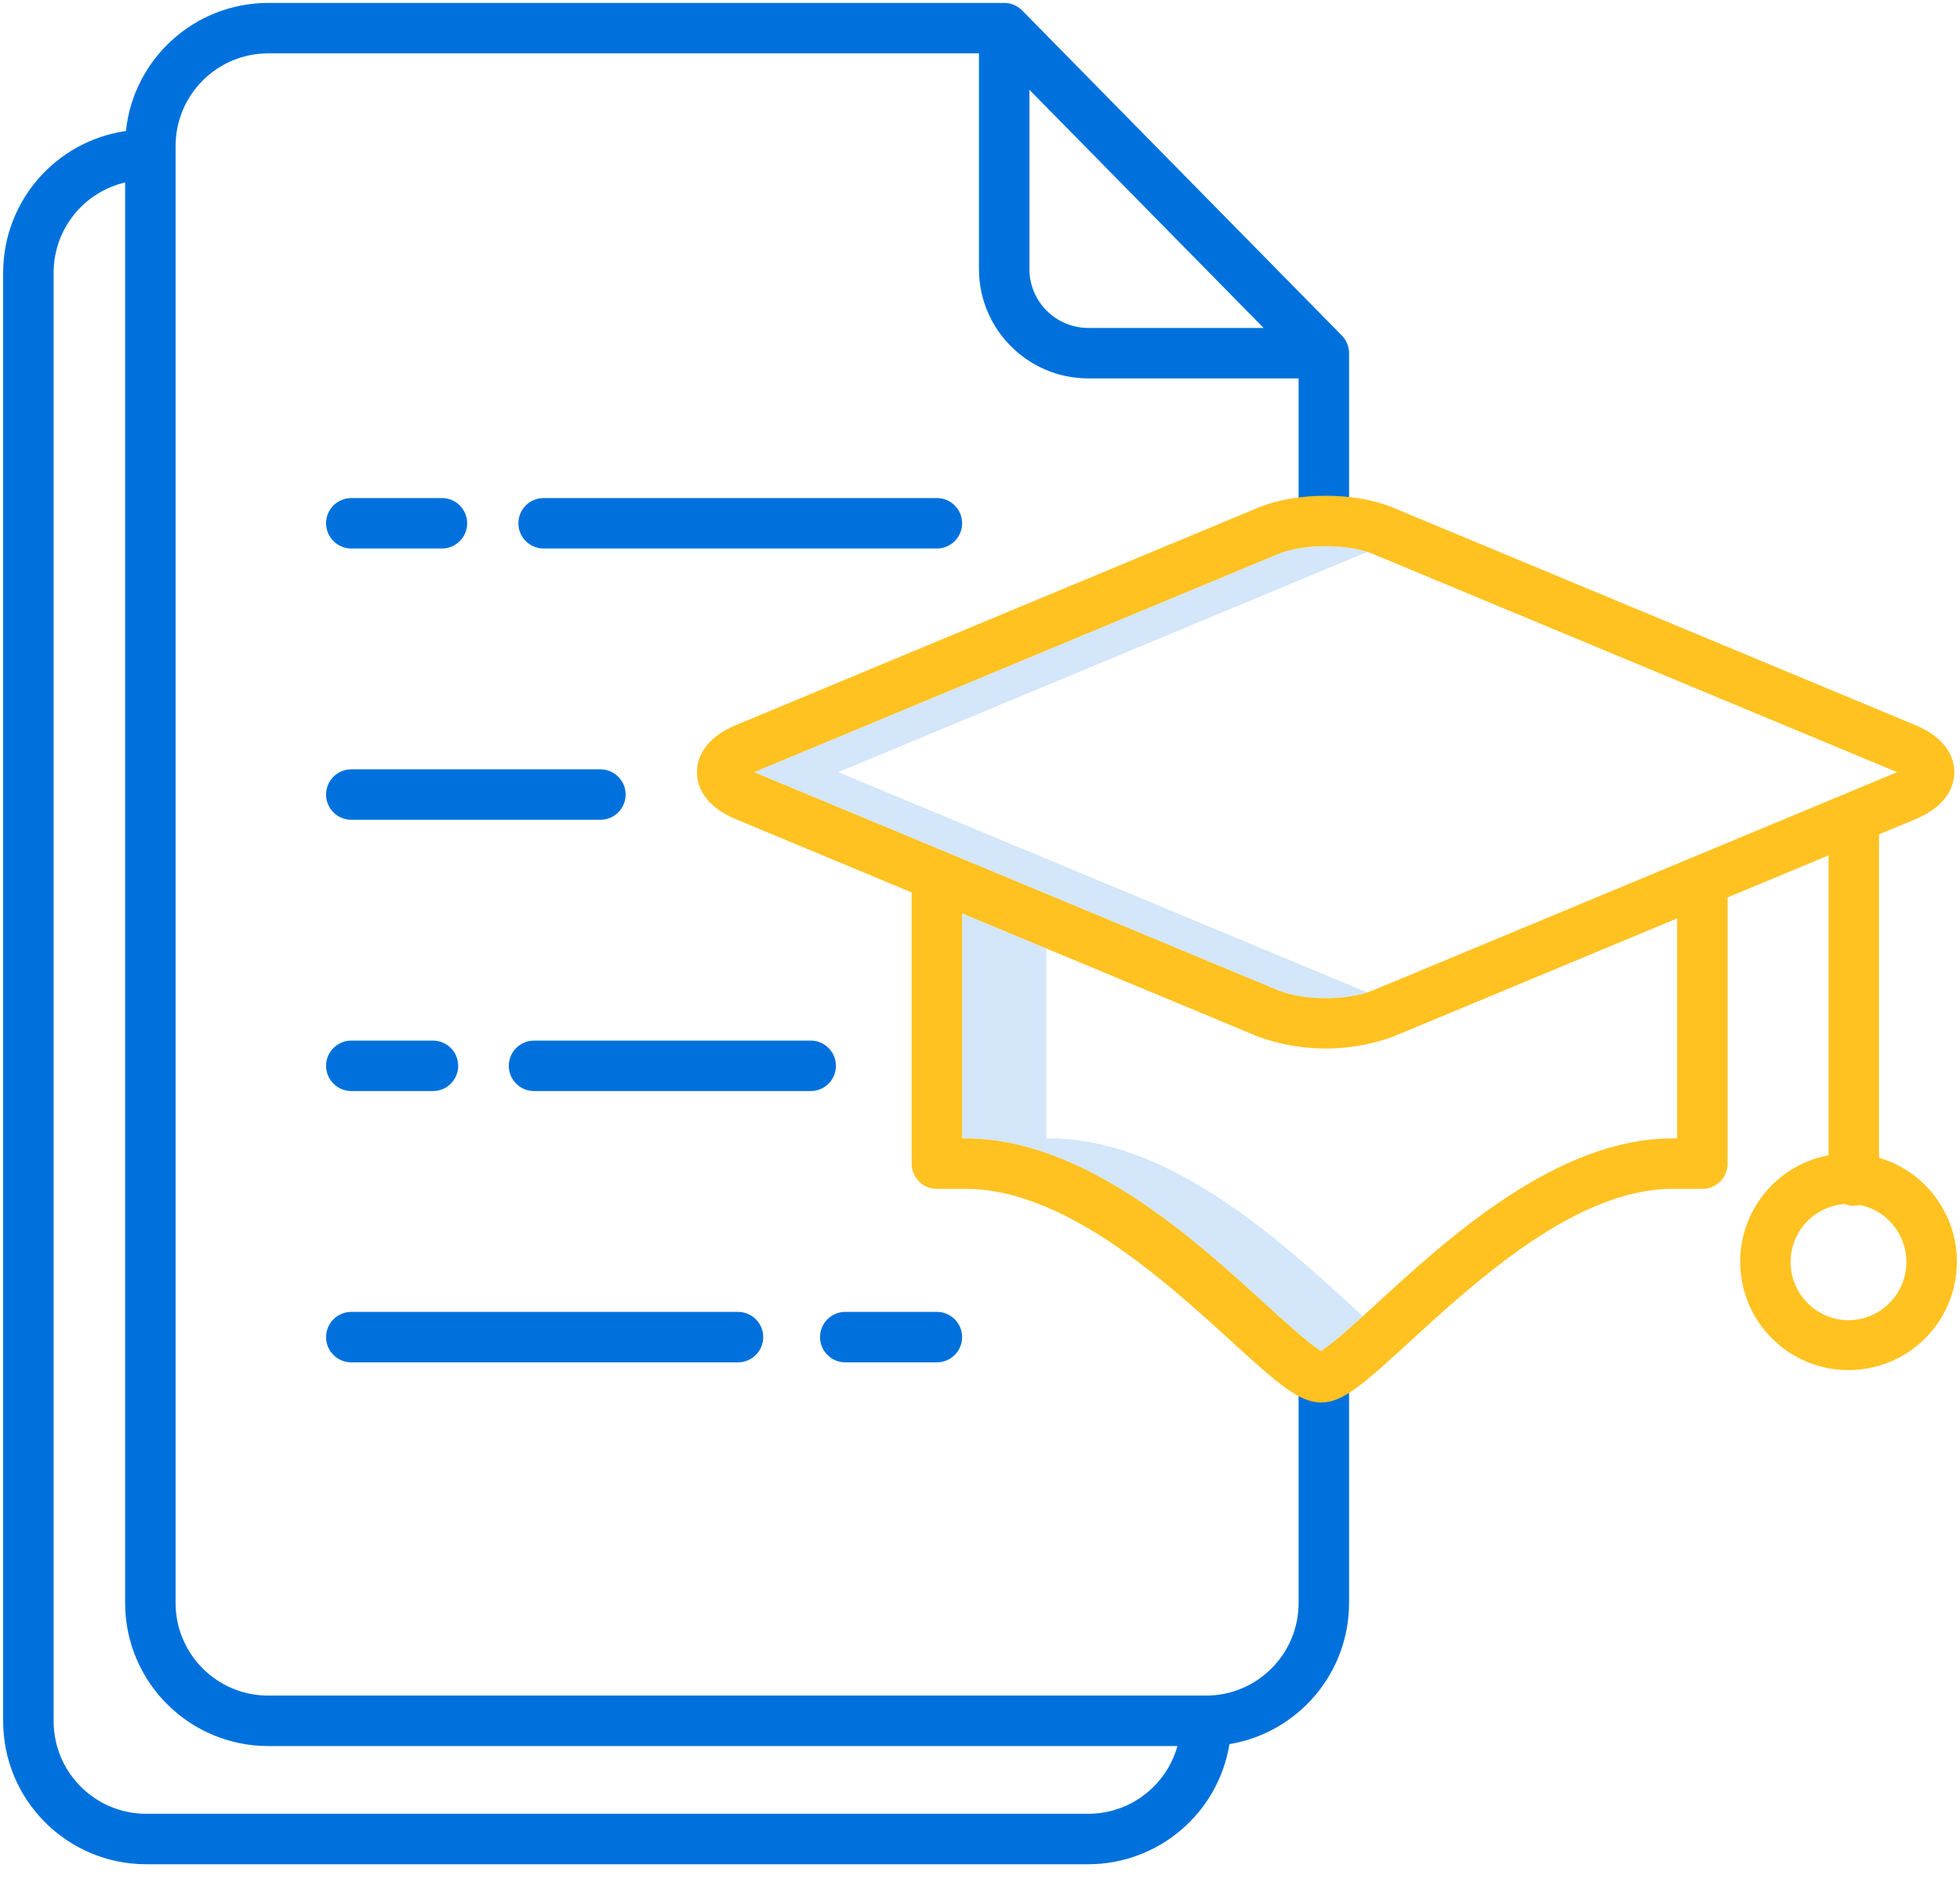 <svg xmlns="http://www.w3.org/2000/svg" xmlns:xlink="http://www.w3.org/1999/xlink" width="80px" height="77px" viewBox="0 0 80 77">
                                        <path d="M55.595,40.425 L34.272,31.546 C34.252,31.538 34.234,31.53 34.216,31.522 C34.233,31.515 34.252,31.506 34.272,31.498 L55.595,22.62 C55.667,22.59 55.744,22.562 55.824,22.536 C54.765,22.191 53.125,22.219 52.161,22.62 L30.838,31.498 C30.819,31.506 30.8,31.515 30.783,31.522 C30.8,31.53 30.819,31.538 30.838,31.546 L52.161,40.425 C53.125,40.826 54.765,40.854 55.824,40.508 C55.744,40.482 55.667,40.455 55.595,40.425 L55.595,40.425 Z" fill="#D3E6FA"/>
                                        <path d="M55.1,53.249 C52.142,50.551 47.674,46.473 42.837,46.473 L42.704,46.473 L42.704,38.718 L39.27,37.289 L39.27,46.473 L39.403,46.473 C44.24,46.473 48.709,50.551 51.666,53.25 C52.478,53.99 53.469,54.895 53.918,55.151 C54.27,54.945 54.958,54.34 55.628,53.73 C55.448,53.568 55.27,53.405 55.1,53.249 Z" fill="#D3E6FA"/>
                                        <g fill="#0071DC" class="primary-fill-color">
                                            <path d="M5.965,76.104 L44.42,76.104 C47.283,76.1 49.721,74.025 50.182,71.2 C52.997,70.73 55.06,68.296 55.064,65.442 L55.064,56.292 C55.064,55.723 54.603,55.262 54.034,55.262 C53.465,55.262 53.004,55.723 53.004,56.292 L53.004,65.442 C53.002,67.527 51.312,69.217 49.227,69.219 L10.944,69.219 C8.859,69.217 7.17,67.527 7.167,65.442 L7.167,5.956 C7.17,3.871 8.859,2.181 10.944,2.179 L39.957,2.179 L39.957,10.984 C39.96,13.448 41.956,15.445 44.42,15.448 L53.004,15.448 L53.004,20.966 C53.004,21.535 53.465,21.996 54.034,21.996 C54.603,21.996 55.064,21.535 55.064,20.966 L55.064,14.418 C55.064,14.383 55.063,14.349 55.059,14.315 C55.057,14.294 55.053,14.275 55.05,14.255 C55.048,14.242 55.047,14.228 55.044,14.215 C55.039,14.191 55.033,14.168 55.027,14.145 C55.025,14.136 55.023,14.127 55.02,14.119 C55.013,14.095 55.004,14.072 54.996,14.05 C54.993,14.042 54.99,14.033 54.987,14.025 C54.978,14.004 54.968,13.983 54.957,13.963 C54.953,13.953 54.949,13.944 54.944,13.934 C54.934,13.916 54.923,13.898 54.912,13.88 C54.905,13.87 54.899,13.858 54.892,13.848 C54.882,13.832 54.87,13.817 54.858,13.802 C54.849,13.79 54.841,13.778 54.832,13.767 C54.82,13.753 54.808,13.74 54.795,13.726 C54.786,13.716 54.778,13.705 54.768,13.696 L41.721,0.427 L41.717,0.424 C41.704,0.41 41.689,0.397 41.675,0.384 C41.664,0.375 41.654,0.365 41.643,0.356 C41.619,0.336 41.593,0.316 41.566,0.298 L41.563,0.296 C41.422,0.2 41.26,0.141 41.09,0.124 C41.056,0.121 41.021,0.119 40.987,0.119 L10.944,0.119 C7.957,0.123 5.454,2.378 5.139,5.348 C2.266,5.763 0.133,8.223 0.129,11.125 L0.129,70.267 C0.132,73.489 2.743,76.101 5.965,76.104 L5.965,76.104 Z M42.017,10.984 L42.017,3.666 L51.577,13.388 L44.42,13.388 C43.094,13.386 42.018,12.311 42.017,10.984 Z M2.189,11.125 C2.191,9.371 3.399,7.849 5.107,7.448 L5.107,65.442 C5.111,68.664 7.722,71.275 10.944,71.279 L48.058,71.279 C47.602,72.912 46.116,74.042 44.42,74.044 L5.965,74.044 C3.881,74.042 2.191,72.352 2.189,70.267 L2.189,11.125 Z"/>
                                            <path d="M38.24,20.332 L22.189,20.332 C21.62,20.332 21.159,20.793 21.159,21.362 C21.159,21.931 21.62,22.392 22.189,22.392 L38.24,22.392 C38.809,22.392 39.27,21.931 39.27,21.362 C39.27,20.793 38.809,20.332 38.24,20.332 L38.24,20.332 Z"/>
                                            <path d="M14.339,22.392 L18.038,22.392 C18.607,22.392 19.068,21.931 19.068,21.362 C19.068,20.793 18.607,20.332 18.038,20.332 L14.339,20.332 C13.77,20.332 13.309,20.793 13.309,21.362 C13.309,21.931 13.77,22.392 14.339,22.392 L14.339,22.392 Z"/>
                                            <path d="M14.339,33.466 L24.506,33.466 C25.075,33.466 25.536,33.005 25.536,32.436 C25.536,31.867 25.075,31.406 24.506,31.406 L14.339,31.406 C13.77,31.406 13.309,31.867 13.309,32.436 C13.309,33.005 13.77,33.466 14.339,33.466 Z"/>
                                            <path d="M34.12,43.51 C34.12,42.942 33.659,42.48 33.09,42.48 L21.797,42.48 C21.228,42.48 20.767,42.942 20.767,43.51 C20.767,44.079 21.228,44.54 21.797,44.54 L33.09,44.54 C33.659,44.54 34.12,44.079 34.12,43.51 L34.12,43.51 Z"/>
                                            <path d="M14.339,44.54 L17.672,44.54 C18.24,44.54 18.702,44.079 18.702,43.51 C18.702,42.942 18.24,42.48 17.672,42.48 L14.339,42.48 C13.77,42.48 13.309,42.942 13.309,43.51 C13.309,44.079 13.77,44.54 14.339,44.54 L14.339,44.54 Z"/>
                                            <path d="M34.501,55.615 L38.24,55.615 C38.809,55.615 39.27,55.153 39.27,54.585 C39.27,54.016 38.809,53.555 38.24,53.555 L34.501,53.555 C33.932,53.555 33.471,54.016 33.471,54.585 C33.471,55.153 33.932,55.615 34.501,55.615 Z"/>
                                            <path d="M14.339,55.615 L30.122,55.615 C30.691,55.615 31.152,55.153 31.152,54.585 C31.152,54.016 30.691,53.555 30.122,53.555 L14.339,53.555 C13.77,53.555 13.309,54.016 13.309,54.585 C13.309,55.153 13.77,55.615 14.339,55.615 L14.339,55.615 Z"/>
                                        </g>
                                        <path d="M76.695,47.265 L76.695,34.061 L78.168,33.448 C79.56,32.868 79.768,31.993 79.768,31.522 C79.768,31.052 79.56,30.176 78.168,29.597 L56.845,20.718 C55.309,20.079 52.905,20.079 51.369,20.718 L30.047,29.597 C28.654,30.176 28.446,31.052 28.446,31.522 C28.446,31.993 28.654,32.868 30.047,33.448 L37.21,36.431 L37.21,47.503 C37.21,48.072 37.671,48.533 38.24,48.533 L39.403,48.533 C43.442,48.533 47.555,52.287 50.277,54.771 C52.164,56.493 53.036,57.254 53.923,57.254 C54.799,57.254 55.616,56.537 57.544,54.77 C60.252,52.286 64.345,48.533 68.259,48.533 L69.485,48.533 C70.054,48.533 70.515,48.072 70.515,47.503 L70.515,36.635 L74.635,34.92 L74.635,47.162 C72.432,47.575 70.886,49.571 71.038,51.808 C71.19,54.044 72.991,55.814 75.229,55.926 C77.468,56.037 79.437,54.457 79.811,52.247 C80.185,50.036 78.846,47.896 76.695,47.265 L76.695,47.265 Z M30.783,31.522 C30.8,31.515 30.819,31.506 30.838,31.498 L52.161,22.62 C53.197,22.188 55.016,22.188 56.053,22.62 L77.376,31.498 C77.395,31.506 77.414,31.515 77.431,31.522 C77.414,31.53 77.395,31.538 77.376,31.546 L56.053,40.425 C55.016,40.856 53.198,40.856 52.161,40.425 L30.838,31.546 C30.819,31.538 30.8,31.53 30.783,31.522 L30.783,31.522 Z M68.455,46.473 L68.259,46.473 C63.544,46.473 59.095,50.552 56.151,53.252 C55.346,53.99 54.364,54.891 53.918,55.15 C53.469,54.894 52.478,53.99 51.666,53.249 C48.709,50.551 44.24,46.473 39.403,46.473 L39.27,46.473 L39.27,37.288 L51.37,42.326 C53.139,42.965 55.076,42.965 56.845,42.326 L68.455,37.492 L68.455,46.473 Z M75.449,53.895 C74.173,53.889 73.129,52.874 73.088,51.598 C73.046,50.322 74.021,49.242 75.295,49.152 C75.492,49.23 75.708,49.243 75.913,49.191 C77.105,49.435 77.92,50.541 77.8,51.752 C77.681,52.963 76.666,53.888 75.449,53.895 L75.449,53.895 Z" fill="#FFC221" class="secondary-fill-color"/>
                                    </svg>